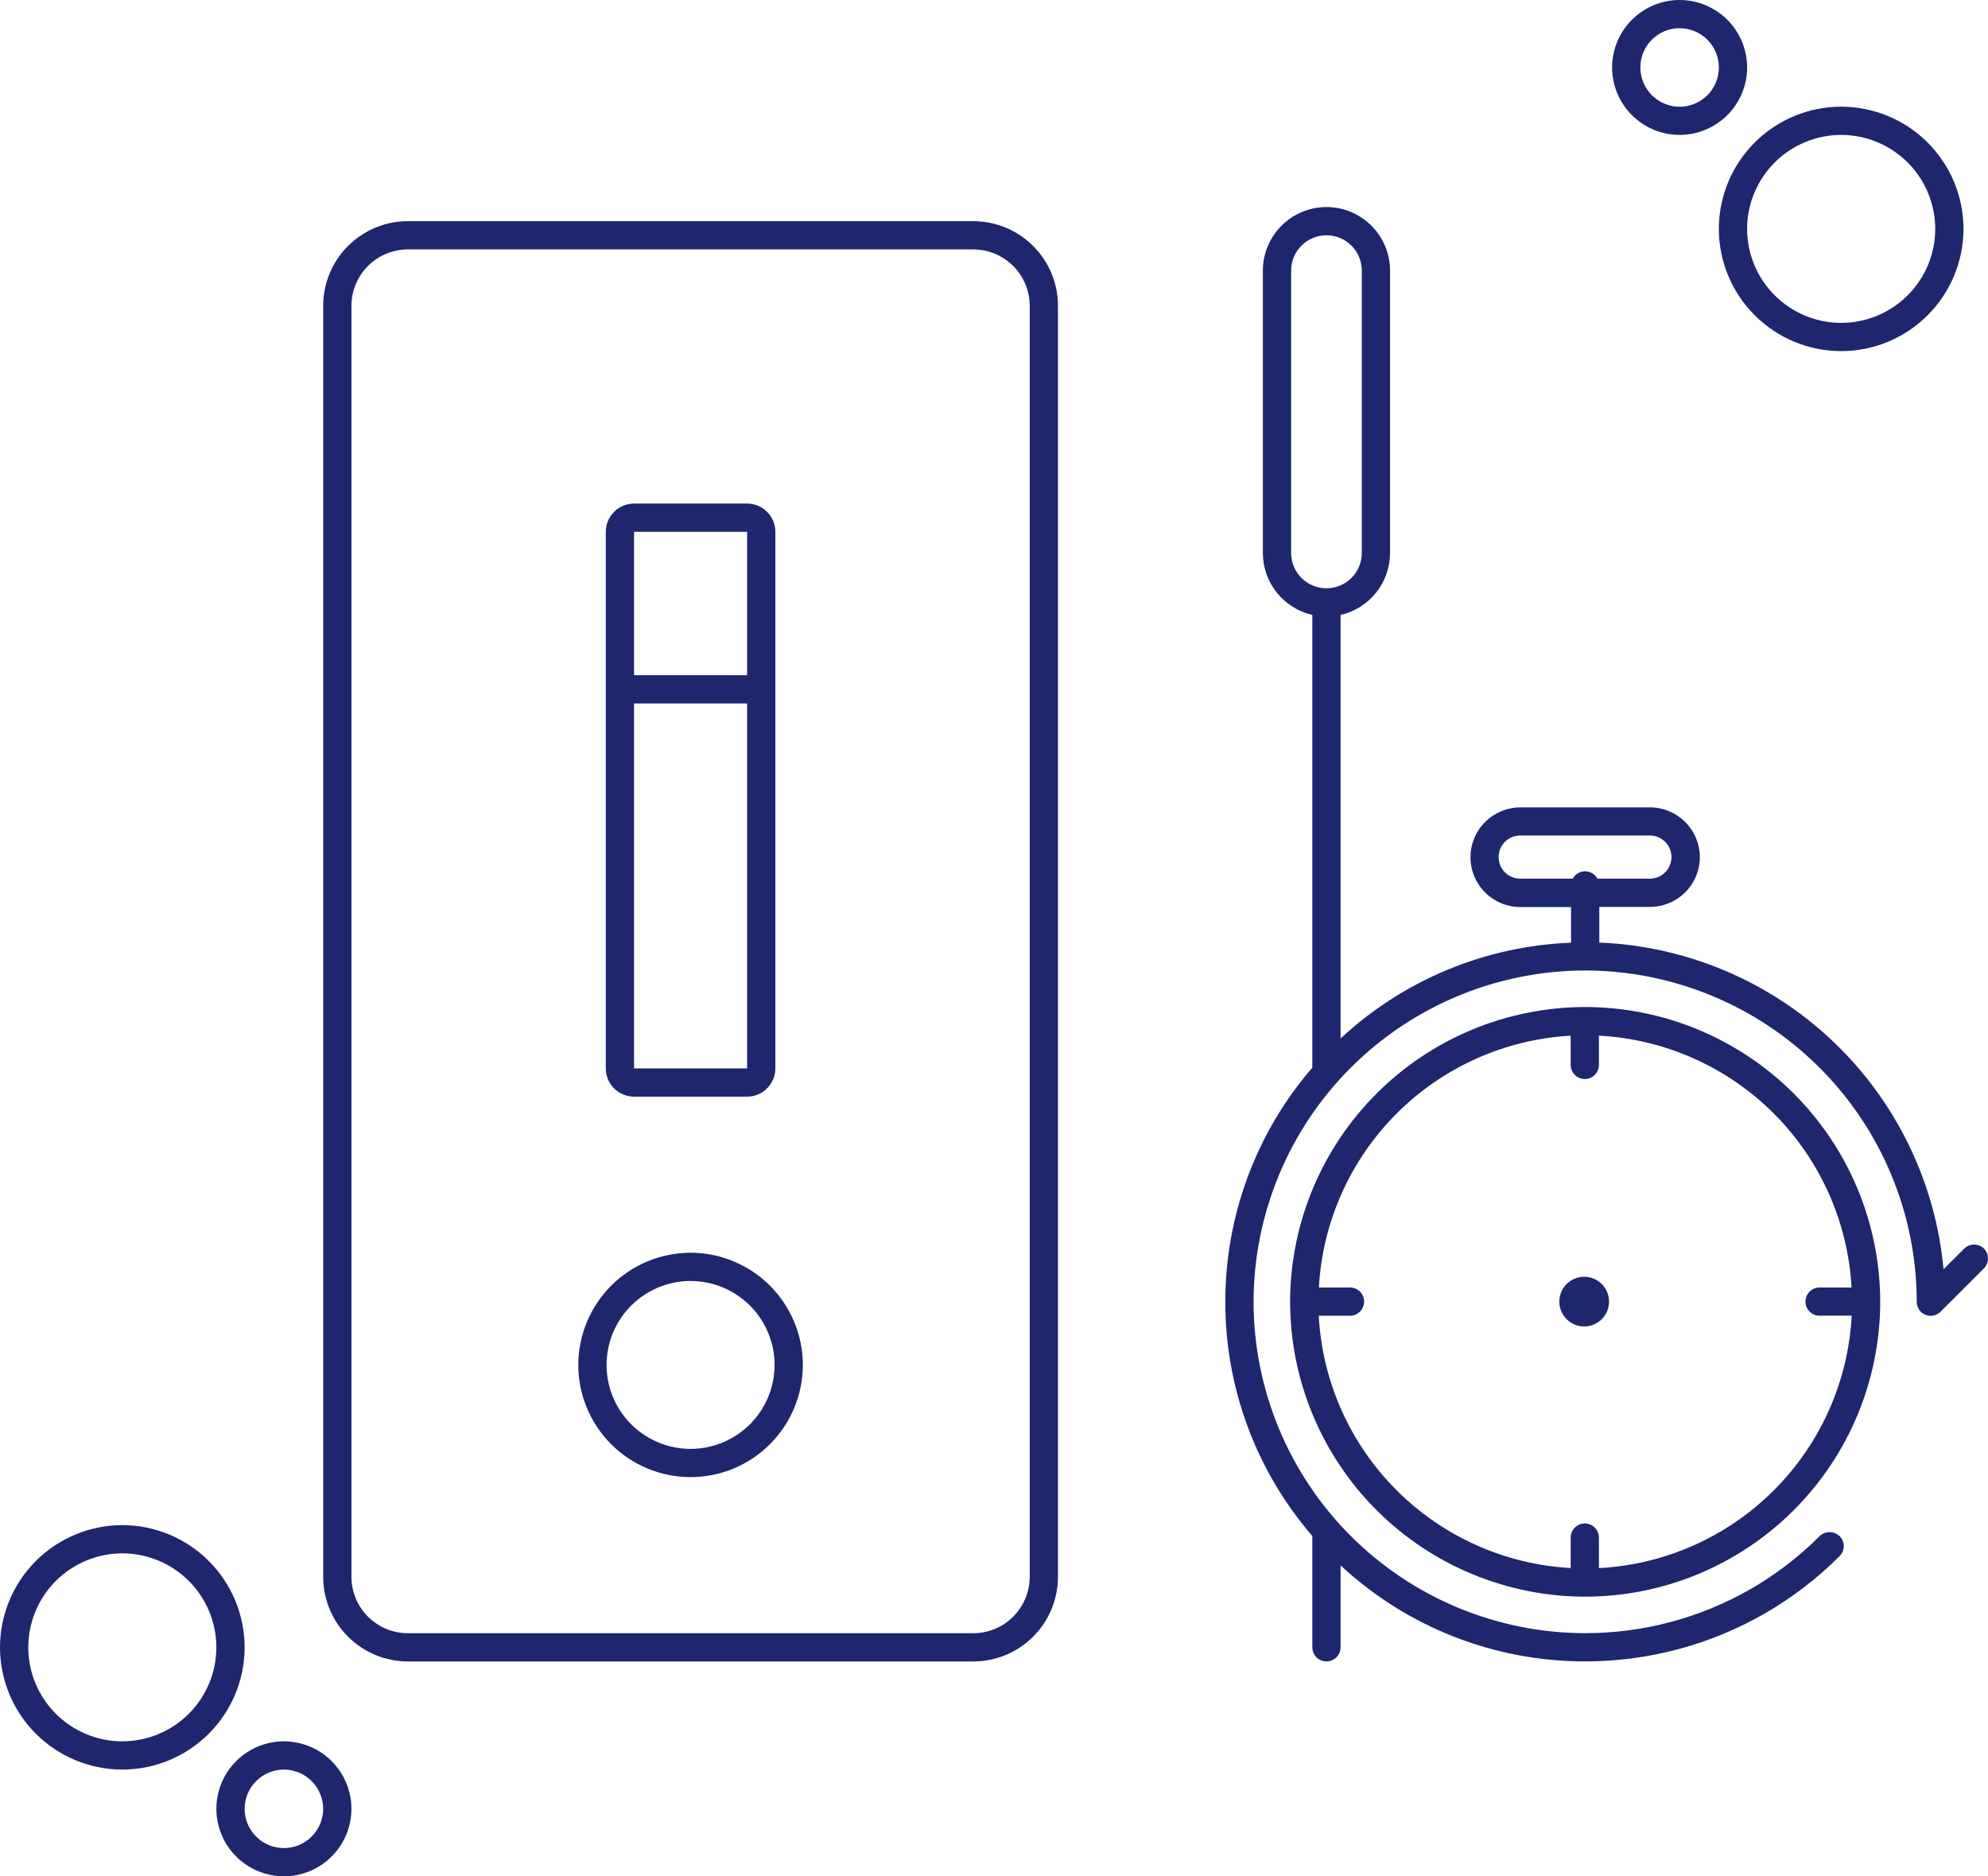 <svg width="160" height="151" viewBox="0 0 160 151" fill="none" xmlns="http://www.w3.org/2000/svg">
<path d="M9.844 122.738C7.234 122.741 4.732 123.778 2.887 125.622C1.041 127.466 0.003 129.967 0 132.574C0.002 135.183 1.04 137.683 2.886 139.527C4.732 141.372 7.234 142.409 9.844 142.411C12.454 142.408 14.957 141.371 16.802 139.527C18.648 137.683 19.686 135.182 19.689 132.574C19.685 129.967 18.647 127.467 16.801 125.623C14.956 123.779 12.454 122.741 9.844 122.738ZM9.844 140.138C7.837 140.136 5.913 139.338 4.494 137.92C3.075 136.502 2.277 134.58 2.275 132.574C2.277 130.569 3.075 128.647 4.494 127.229C5.913 125.811 7.837 125.013 9.844 125.011C11.851 125.013 13.775 125.811 15.194 127.229C16.613 128.647 17.412 130.569 17.414 132.574C17.412 134.58 16.613 136.502 15.194 137.92C13.775 139.338 11.851 140.136 9.844 140.138Z" fill="#1E266E"/>
<path d="M148.186 28.258C150.795 28.254 153.296 27.216 155.141 25.372C156.986 23.528 158.024 21.029 158.028 18.421C158.025 15.813 156.987 13.313 155.141 11.469C153.296 9.625 150.793 8.587 148.184 8.584C145.573 8.587 143.07 9.624 141.224 11.468C139.378 13.312 138.34 15.813 138.337 18.421C138.341 21.03 139.379 23.53 141.226 25.374C143.072 27.218 145.575 28.255 148.186 28.258ZM148.186 10.857C150.192 10.86 152.116 11.658 153.534 13.076C154.953 14.494 155.751 16.416 155.753 18.421C155.751 20.427 154.953 22.349 153.533 23.767C152.114 25.185 150.19 25.983 148.184 25.985C146.176 25.983 144.252 25.185 142.833 23.767C141.413 22.349 140.614 20.427 140.611 18.421C140.614 16.415 141.414 14.492 142.834 13.074C144.253 11.656 146.178 10.859 148.186 10.857Z" fill="#1E266E"/>
<path d="M135.18 10.857C136.62 10.855 138.001 10.283 139.02 9.266C140.038 8.248 140.612 6.869 140.614 5.43C140.613 3.99 140.04 2.61 139.021 1.592C138.002 0.574 136.621 0.001 135.18 0C133.739 0.002 132.358 0.574 131.34 1.592C130.321 2.61 129.748 3.99 129.746 5.43C129.749 6.869 130.322 8.248 131.34 9.266C132.359 10.283 133.74 10.855 135.18 10.857ZM135.18 2.268C135.595 2.269 136.006 2.351 136.39 2.51C136.773 2.669 137.122 2.902 137.415 3.195C137.708 3.489 137.941 3.837 138.1 4.221C138.258 4.604 138.34 5.015 138.339 5.43C138.339 6.267 138.006 7.07 137.414 7.662C136.821 8.254 136.018 8.588 135.18 8.589C134.342 8.588 133.539 8.254 132.947 7.662C132.354 7.07 132.021 6.267 132.021 5.43C132.02 5.015 132.102 4.604 132.26 4.221C132.419 3.837 132.652 3.489 132.945 3.195C133.238 2.902 133.587 2.669 133.97 2.51C134.354 2.351 134.765 2.269 135.18 2.268Z" fill="#1E266E"/>
<path d="M22.848 140.138C21.407 140.14 20.026 140.713 19.007 141.732C17.988 142.75 17.415 144.131 17.414 145.57C17.416 147.01 17.989 148.39 19.008 149.408C20.026 150.426 21.407 150.998 22.848 151C24.289 150.999 25.671 150.427 26.69 149.409C27.709 148.391 28.282 147.01 28.284 145.57C28.282 144.13 27.709 142.75 26.69 141.731C25.671 140.713 24.289 140.14 22.848 140.138ZM22.848 148.727C22.01 148.727 21.207 148.394 20.615 147.802C20.022 147.21 19.689 146.407 19.689 145.57C19.689 144.733 20.022 143.93 20.614 143.338C21.207 142.746 22.01 142.412 22.848 142.411C23.686 142.412 24.49 142.746 25.082 143.338C25.675 143.93 26.008 144.733 26.01 145.57C26.008 146.408 25.675 147.21 25.082 147.802C24.489 148.394 23.686 148.727 22.848 148.727Z" fill="#1E266E"/>
<path d="M78.325 17.798H32.834C31.024 17.798 29.288 18.517 28.008 19.795C26.729 21.074 26.01 22.808 26.01 24.617V126.893C26.01 128.701 26.729 130.435 28.008 131.714C29.288 132.993 31.024 133.711 32.834 133.711H78.325C80.135 133.711 81.87 132.993 83.15 131.714C84.43 130.435 85.148 128.701 85.148 126.893V24.617C85.148 22.808 84.43 21.074 83.15 19.795C81.87 18.517 80.135 17.798 78.325 17.798ZM82.874 126.893C82.874 128.098 82.395 129.254 81.542 130.107C80.688 130.959 79.531 131.438 78.325 131.438H32.834C31.627 131.438 30.47 130.959 29.617 130.107C28.764 129.254 28.284 128.098 28.284 126.893V24.617C28.284 23.411 28.764 22.255 29.617 21.402C30.47 20.55 31.627 20.071 32.834 20.071H78.325C79.531 20.071 80.688 20.55 81.542 21.402C82.395 22.255 82.874 23.411 82.874 24.617V126.893Z" fill="#1E266E"/>
<path d="M55.579 100.817C53.183 100.82 50.886 101.772 49.192 103.465C47.498 105.158 46.545 107.453 46.542 109.846C46.544 112.241 47.497 114.536 49.191 116.229C50.886 117.922 53.183 118.874 55.579 118.876C57.975 118.873 60.272 117.921 61.965 116.228C63.66 114.535 64.613 112.24 64.616 109.846C64.613 107.453 63.66 105.158 61.965 103.465C60.272 101.772 57.975 100.82 55.579 100.817ZM55.579 116.603C53.786 116.602 52.067 115.889 50.799 114.622C49.531 113.356 48.818 111.638 48.817 109.846C48.818 108.055 49.531 106.337 50.799 105.071C52.067 103.804 53.786 103.091 55.579 103.089C57.372 103.092 59.09 103.805 60.358 105.071C61.626 106.338 62.339 108.055 62.341 109.846C62.339 111.638 61.626 113.355 60.358 114.622C59.09 115.888 57.372 116.601 55.579 116.603Z" fill="#1E266E"/>
<path d="M51.03 88.255H60.129C60.732 88.255 61.31 88.016 61.737 87.589C62.164 87.163 62.403 86.585 62.403 85.982V42.799C62.403 42.196 62.164 41.618 61.737 41.192C61.31 40.766 60.732 40.526 60.129 40.526H51.03C50.427 40.526 49.849 40.766 49.422 41.192C48.995 41.618 48.756 42.196 48.756 42.799V85.982C48.756 86.585 48.995 87.163 49.422 87.589C49.849 88.016 50.427 88.255 51.03 88.255ZM51.03 42.799H60.129V54.34H51.03V42.799ZM51.03 56.613H60.129V85.982H51.03V56.613Z" fill="#1E266E"/>
<path d="M127.579 81.043C121.283 81.05 115.247 83.553 110.795 88.001C106.343 92.449 103.839 98.48 103.832 104.771C103.84 111.062 106.344 117.092 110.796 121.54C115.248 125.988 121.283 128.49 127.579 128.497C133.874 128.49 139.909 125.988 144.361 121.54C148.813 117.092 151.317 111.062 151.325 104.771C151.318 98.48 148.814 92.449 144.362 88.001C139.91 83.553 133.874 81.05 127.579 81.043ZM146.457 105.883H149.032C148.751 111.182 146.516 116.189 142.76 119.94C139.003 123.691 133.99 125.92 128.686 126.197V123.74C128.686 123.439 128.566 123.15 128.353 122.936C128.14 122.723 127.851 122.604 127.549 122.604C127.247 122.604 126.958 122.723 126.745 122.936C126.531 123.15 126.412 123.439 126.412 123.74V126.192C121.122 125.899 116.127 123.664 112.386 119.916C108.644 116.169 106.418 111.173 106.136 105.887H108.65C108.951 105.887 109.24 105.767 109.454 105.554C109.667 105.341 109.787 105.052 109.787 104.751C109.787 104.449 109.667 104.16 109.454 103.947C109.24 103.734 108.951 103.614 108.65 103.614H106.148C106.439 98.337 108.667 93.353 112.406 89.614C116.144 85.875 121.131 83.644 126.412 83.348V85.702C126.412 86.004 126.531 86.293 126.745 86.506C126.958 86.719 127.247 86.839 127.549 86.839C127.851 86.839 128.14 86.719 128.353 86.506C128.566 86.293 128.686 86.004 128.686 85.702V83.346C133.98 83.626 138.983 85.849 142.736 89.59C146.489 93.331 148.726 98.326 149.019 103.614H146.446C146.144 103.614 145.855 103.734 145.642 103.947C145.429 104.16 145.309 104.449 145.309 104.751C145.309 105.052 145.429 105.341 145.642 105.554C145.855 105.767 146.144 105.887 146.446 105.887L146.457 105.883Z" fill="#1E266E"/>
<path d="M129.5 104.751C129.5 105.855 128.605 106.751 127.5 106.751C126.395 106.751 125.5 105.855 125.5 104.751C125.5 103.646 126.395 102.751 127.5 102.751C128.605 102.751 129.5 103.646 129.5 104.751Z" fill="#1E266E"/>
<path d="M159.686 100.492C159.473 100.279 159.184 100.159 158.882 100.159C158.58 100.159 158.291 100.279 158.078 100.492L156.422 102.146C155.775 95.154 152.61 88.633 147.514 83.798C142.418 78.962 135.738 76.139 128.716 75.855V72.986H132.796C133.86 72.985 134.881 72.562 135.633 71.81C136.385 71.058 136.808 70.038 136.808 68.975C136.804 67.914 136.38 66.898 135.628 66.149C134.876 65.399 133.858 64.978 132.796 64.977H122.36C121.297 64.978 120.277 65.401 119.525 66.153C118.772 66.904 118.349 67.923 118.348 68.986C118.349 70.049 118.772 71.069 119.524 71.821C120.276 72.573 121.296 72.996 122.36 72.998H126.441V75.866C119.534 76.132 112.953 78.867 107.894 83.573V49.488C109.024 49.229 110.032 48.595 110.755 47.69C111.478 46.785 111.873 45.662 111.875 44.504V21.776C111.873 20.42 111.333 19.12 110.374 18.162C109.414 17.203 108.114 16.664 106.757 16.662C105.4 16.664 104.099 17.203 103.14 18.162C102.181 19.12 101.641 20.42 101.639 21.776V44.504C101.641 45.662 102.035 46.785 102.758 47.69C103.481 48.596 104.49 49.229 105.62 49.488V85.921C101.096 91.16 98.61 97.852 98.616 104.771C98.611 111.689 101.097 118.378 105.62 123.615V132.57C105.62 132.871 105.739 133.16 105.953 133.374C106.166 133.587 106.455 133.706 106.757 133.706C107.059 133.706 107.348 133.587 107.561 133.374C107.774 133.16 107.894 132.871 107.894 132.57V125.979C113.24 130.952 120.275 133.713 127.578 133.706C132.634 133.708 137.601 132.388 141.988 129.877C144.207 128.602 146.248 127.04 148.058 125.231C148.272 125.018 148.391 124.729 148.391 124.428C148.391 124.126 148.272 123.837 148.058 123.624C148.029 123.595 147.996 123.568 147.961 123.545C147.743 123.371 147.469 123.283 147.19 123.297C146.912 123.312 146.649 123.428 146.45 123.624C144.782 125.291 142.901 126.731 140.855 127.906C136.813 130.219 132.236 131.435 127.578 131.434C120.504 131.426 113.721 128.614 108.718 123.616C103.715 118.618 100.9 111.841 100.891 104.771C100.899 97.701 103.713 90.923 108.716 85.923C113.719 80.923 120.503 78.111 127.578 78.102C134.654 78.111 141.438 80.923 146.441 85.923C151.444 90.923 154.258 97.701 154.266 104.771C154.266 104.848 154.274 104.924 154.289 104.999C154.289 105.03 154.309 105.06 154.318 105.092C154.328 105.132 154.34 105.171 154.354 105.21C154.37 105.246 154.389 105.281 154.409 105.315C154.424 105.346 154.441 105.376 154.459 105.405C154.498 105.465 154.543 105.519 154.593 105.569C154.643 105.619 154.698 105.664 154.757 105.703C154.786 105.722 154.815 105.738 154.846 105.753C154.88 105.773 154.916 105.791 154.953 105.808C154.991 105.822 155.029 105.834 155.069 105.844C155.101 105.844 155.132 105.867 155.167 105.874C155.235 105.887 155.306 105.894 155.376 105.894C155.452 105.894 155.528 105.886 155.603 105.871C155.637 105.871 155.669 105.851 155.701 105.842C155.74 105.832 155.779 105.82 155.817 105.805C155.854 105.789 155.889 105.771 155.924 105.751C155.954 105.736 155.984 105.719 156.013 105.701C156.072 105.662 156.127 105.617 156.176 105.567L159.654 102.092C159.87 101.883 159.994 101.598 160 101.298C160.006 100.999 159.893 100.709 159.686 100.492ZM103.914 44.504V21.776C103.914 21.022 104.213 20.3 104.746 19.767C105.28 19.234 106.003 18.935 106.757 18.935C107.511 18.935 108.234 19.234 108.767 19.767C109.301 20.3 109.6 21.022 109.6 21.776V44.504C109.6 45.257 109.301 45.98 108.767 46.513C108.234 47.045 107.511 47.345 106.757 47.345C106.383 47.345 106.014 47.272 105.668 47.129C105.323 46.986 105.01 46.777 104.746 46.513C104.482 46.249 104.272 45.936 104.129 45.591C103.987 45.246 103.913 44.877 103.914 44.504ZM127.569 70.118C127.365 70.119 127.165 70.175 126.991 70.28C126.816 70.385 126.672 70.534 126.575 70.713H122.351C121.89 70.713 121.448 70.529 121.122 70.204C120.797 69.877 120.614 69.436 120.614 68.975C120.614 68.514 120.797 68.073 121.123 67.747C121.448 67.421 121.89 67.238 122.351 67.238H132.787C133.248 67.238 133.69 67.421 134.016 67.747C134.342 68.073 134.525 68.514 134.525 68.975C134.525 69.436 134.342 69.877 134.016 70.204C133.69 70.529 133.248 70.713 132.787 70.713H128.563C128.467 70.536 128.325 70.387 128.152 70.282C127.979 70.177 127.781 70.121 127.578 70.118H127.569Z" fill="#1E266E"/>
</svg>
